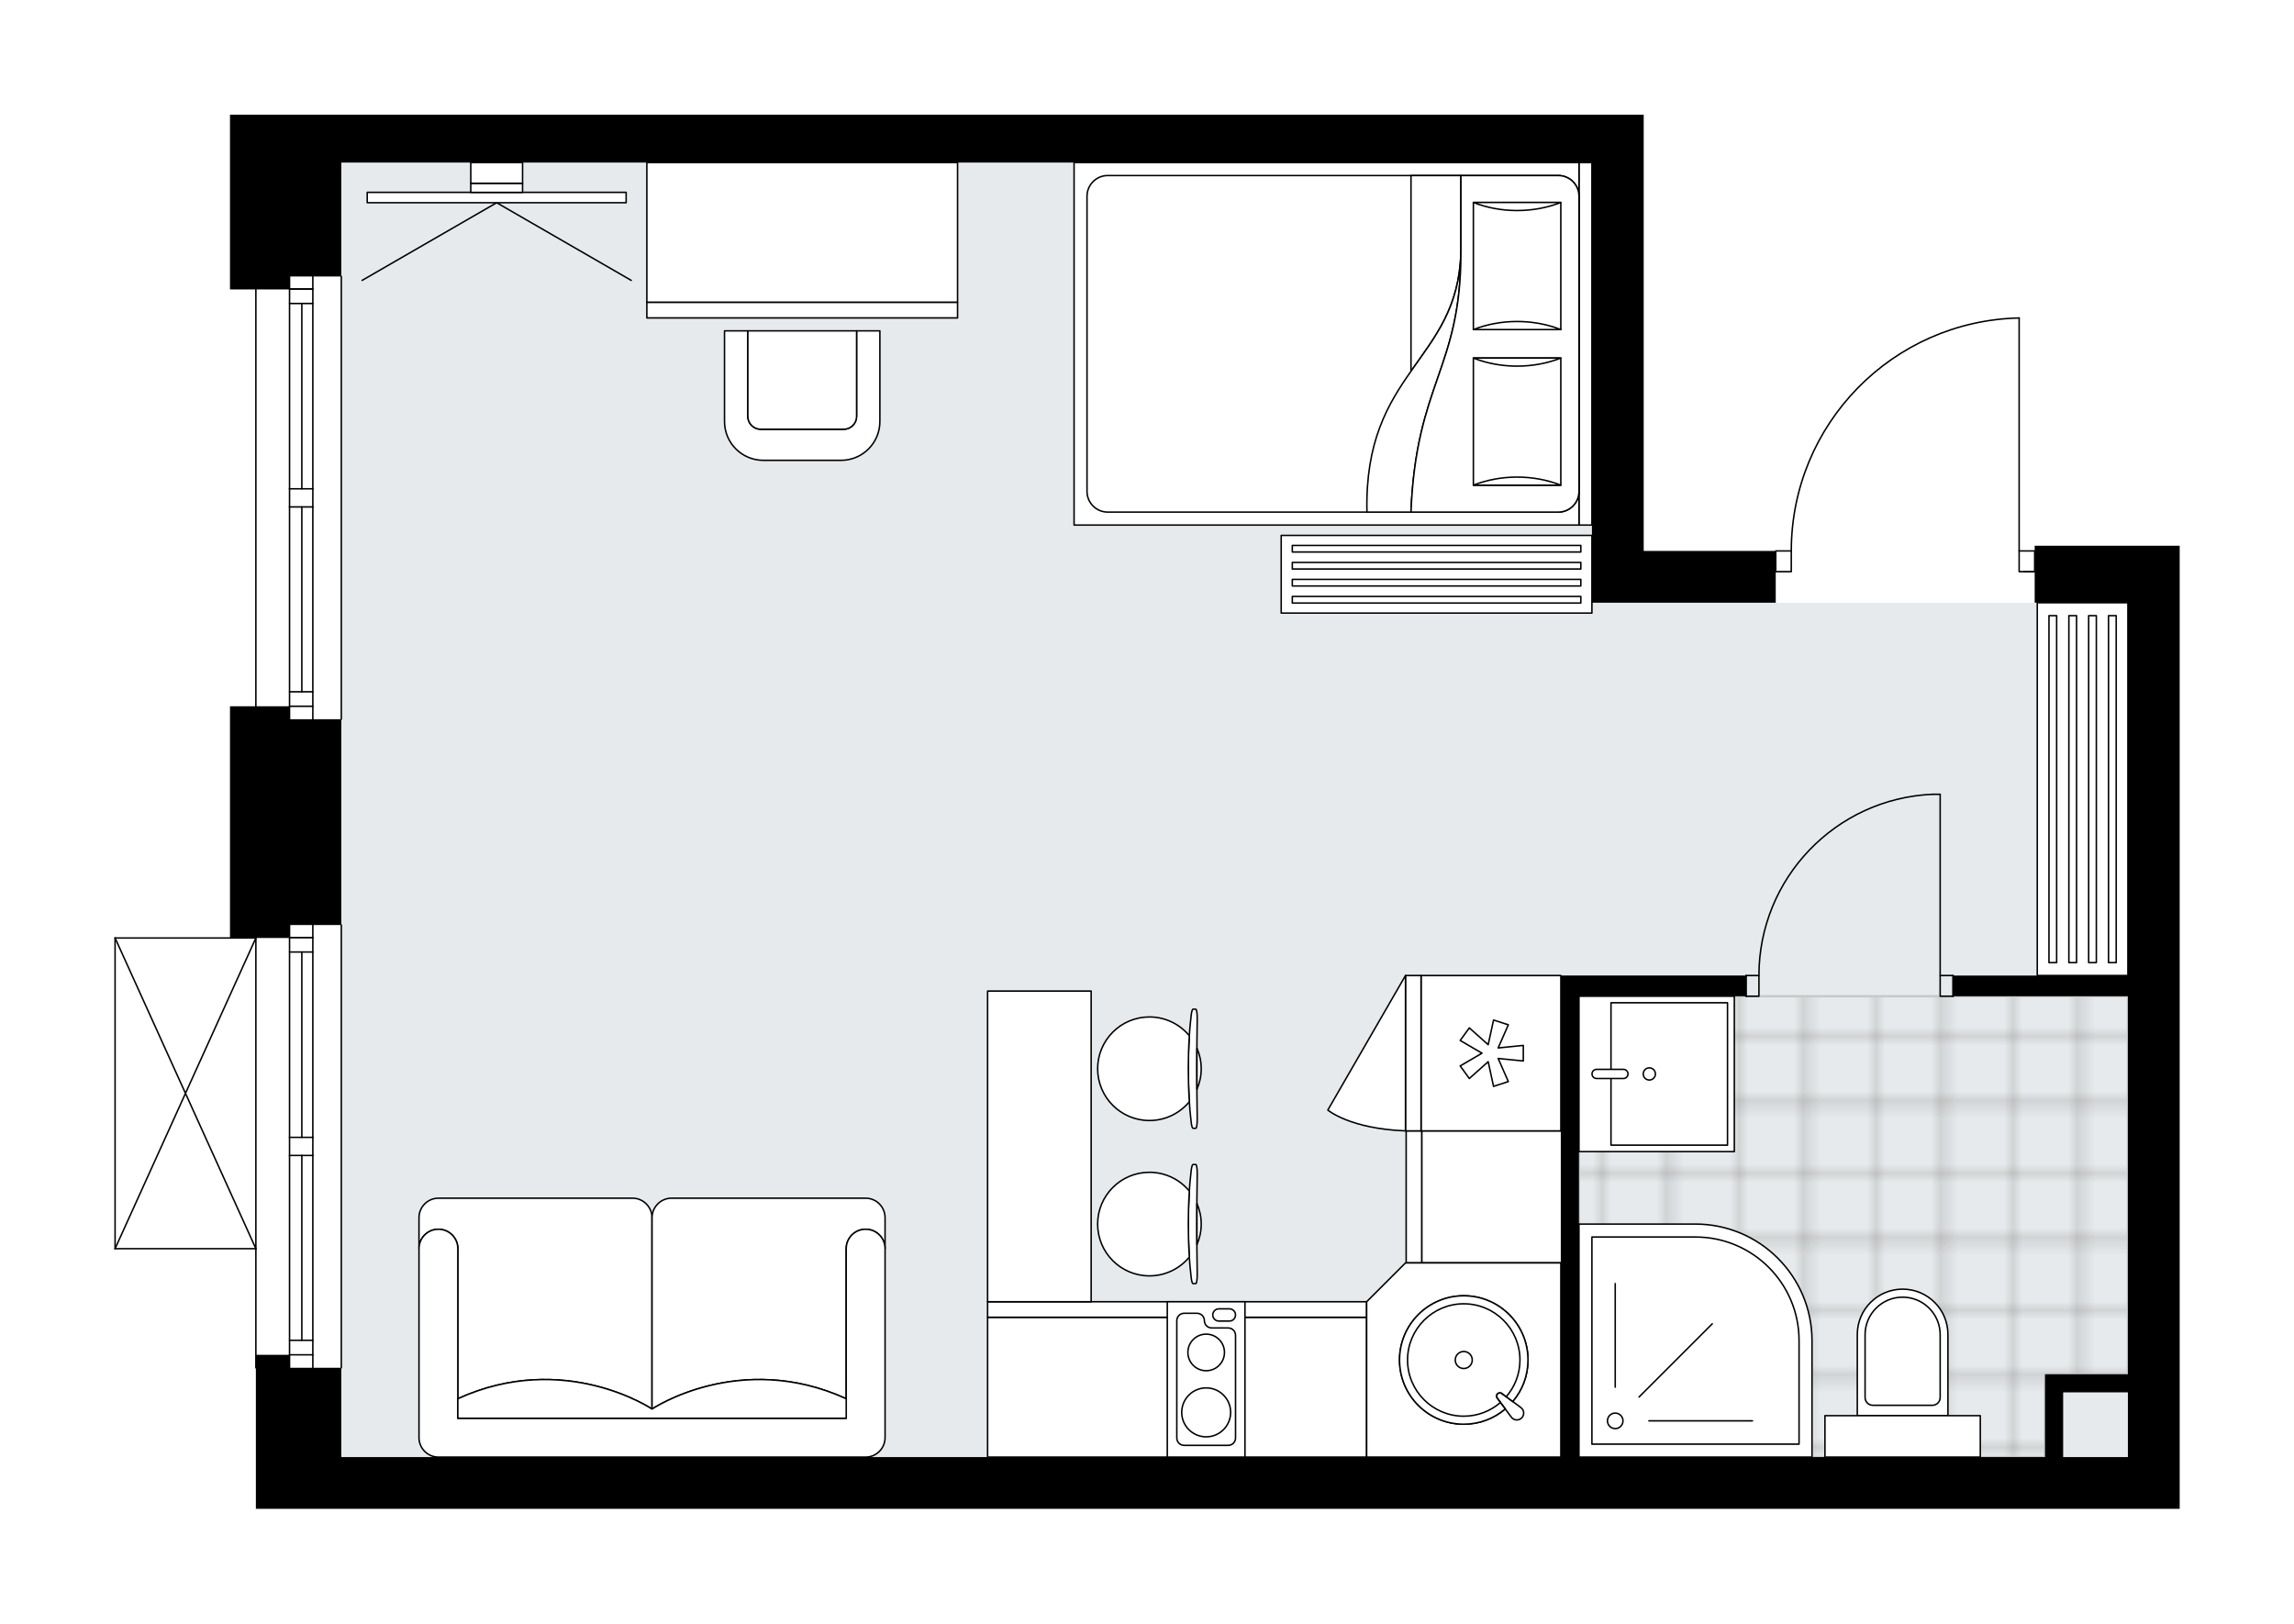 <svg xmlns="http://www.w3.org/2000/svg" xmlns:xlink="http://www.w3.org/1999/xlink" height="1415.61px" id="Layer_1" style="enable-background:new 0 0 2000 1415.61;" version="1.1" viewBox="0 0 2000 1415.61" width="2000px" x="0px" y="0px" xml:space="preserve">
<style type="text/css">
	.st0{fill:none;}
	.st1{opacity:0.25;fill:none;stroke:#13110C;stroke-width:0.4;stroke-miterlimit:10;}
	.st2{fill:#FFFFFF;}
	.st3{fill:#E7EAEC;}
	.st4{fill:url(#SVGID_1_);stroke:#C8C8C8;stroke-width:2;stroke-linecap:round;stroke-linejoin:round;stroke-miterlimit:10;}
	.st5{fill:none;stroke:#000000;stroke-width:1.3;stroke-linecap:round;stroke-linejoin:round;stroke-miterlimit:10;}
	.st6{fill:#FFFFFF;stroke:#000000;stroke-width:1.3;stroke-linecap:round;stroke-linejoin:round;stroke-miterlimit:10;}
	.st7{fill:none;stroke:#000000;stroke-width:1.3;stroke-linecap:round;stroke-linejoin:round;}
	.st8{fill:none;stroke:#000000;stroke-width:1.3;stroke-linecap:round;stroke-linejoin:round;stroke-dasharray:10.163,10.163;}
	.st9{fill:none;stroke:#000000;stroke-width:1.3;stroke-linecap:round;stroke-linejoin:round;stroke-dasharray:10.135,10.135;}
	.st10{fill:none;stroke:#000000;stroke-width:1.3;stroke-linecap:round;stroke-linejoin:round;stroke-dasharray:9.997,9.997;}
	.st11{font-family:'Arial-BoldMT';}
	.st12{font-size:118.316px;}
	.st13{font-size:100.114px;}
	.st14{font-family:'ArialMT';}
	.st15{font-size:40px;}
</style>
<pattern height="14.57" id="New_Pattern_Swatch_2" patternUnits="userSpaceOnUse" style="overflow:visible;" viewBox="7.49 -22.06 14.57 14.57" width="14.57" x="-3751.71" y="-2234.23">
	<g>
		<rect class="st0" height="14.57" width="14.57" x="7.49" y="-22.06" />
		<g>
			<rect class="st1" height="7.29" width="7.29" x="14.77" y="-7.49" />
		</g>
		<g>
			<rect class="st1" height="7.29" width="7.29" x="0.2" y="-7.49" />
		</g>
		<g>
			<rect class="st1" height="7.29" width="7.29" x="22.06" y="-14.77" />
		</g>
		<g>
			<rect class="st1" height="7.29" width="7.29" x="7.49" y="-14.77" />
			<rect class="st1" height="7.29" width="7.29" x="14.77" y="-22.06" />
		</g>
		<g>
			<rect class="st1" height="7.29" width="7.29" x="0.2" y="-22.06" />
		</g>
		<g>
			<rect class="st1" height="7.29" width="7.29" x="22.06" y="-29.35" />
		</g>
		<g>
			<rect class="st1" height="7.29" width="7.29" x="7.49" y="-29.35" />
		</g>
	</g>
</pattern>
<path class="st2" d="M1900.33,475.86v49.66v744.94v45.15H297.58h-45.15h-29.35v-122.38c-0.36,0-0.65-0.29-0.65-0.65  v-103.19H100.33c-0.09,0-0.18-0.02-0.26-0.06c0,0,0,0-0.01,0c-0.02-0.01-0.04-0.03-0.06-0.04c-0.05-0.03-0.1-0.06-0.14-0.1  c-0.03-0.03-0.04-0.06-0.07-0.1c-0.02-0.04-0.05-0.07-0.07-0.11c-0.02-0.04-0.02-0.09-0.03-0.14c-0.01-0.03-0.02-0.06-0.02-0.1  V817.85c0-0.04,0.01-0.07,0.02-0.1c0.01-0.05,0.01-0.1,0.03-0.14c0.02-0.04,0.04-0.07,0.07-0.11c0.02-0.03,0.04-0.07,0.07-0.1  c0.04-0.04,0.09-0.07,0.14-0.1c0.02-0.01,0.04-0.03,0.06-0.04c0,0,0,0,0.01,0c0.04-0.02,0.08-0.02,0.13-0.03  c0.04-0.01,0.08-0.03,0.13-0.03c0,0,0,0,0.01,0h100.18V615.81h21.92V252.37h-21.92v-11.29v-47.41v-51.92V100h60.95h1171.59v41.76  v338.61h114.48c0-0.36,0.29-0.65,0.65-0.65h12.9c0.17-53.35,20.78-103.7,58.1-141.86c37.47-38.31,87.61-60.07,141.18-61.26  c0,0,0,0,0.01,0c0,0,0.01,0,0.01,0c0.01,0,0.02,0,0.02,0c0.26-0.02,0.48,0.15,0.57,0.39c0.02,0.04,0.02,0.09,0.03,0.14  c0.01,0.04,0.02,0.07,0.02,0.11c0,0,0,0,0,0.01c0,0,0,0.01,0,0.01v202.46h12.89h0v-3.86H1900.33z" id="background" />
<g id="floor">
	<polygon class="st3" points="1387.9,525.52 1387.9,141.76 297.58,141.76 297.58,525.52 297.58,546.4 297.58,1270.46    1855.18,1270.46 1855.18,525.52  " />
	<pattern id="SVGID_1_" patternTransform="matrix(7.964 0 0 7.964 23689.697 39184.461)" xlink:href="#New_Pattern_Swatch_2">
	</pattern>
	<polygon class="st4" points="1855.18,868.64 1782.94,868.64 1648.61,868.64 1376.61,868.64 1376.61,1270.46 1782.94,1270.46    1782.94,1198.22 1855.18,1198.22  " />
	<g id="LINE_00000111178554475107616900000012283582036816487831_">
		<line class="st5" x1="297.58" x2="297.58" y1="241.09" y2="627.1" />
	</g>
	<g id="LINE_00000074433946537671081330000015670668889691489189_">
		<line class="st5" x1="252.43" x2="252.43" y1="627.1" y2="442" />
	</g>
	<g id="LINE_00000057129037900086293470000001008149674076700604_">
		<line class="st5" x1="252.43" x2="252.43" y1="426.19" y2="241.09" />
	</g>
	<g id="LINE_00000123402991266292869960000016990629070261266828_">
		<line class="st5" x1="272.74" x2="252.43" y1="251.97" y2="251.97" />
	</g>
	<g id="LINE_00000079483537514964857490000015149061618850152122_">
		<line class="st5" x1="272.74" x2="252.43" y1="615.81" y2="615.81" />
	</g>
	<g id="LINE_00000025442286180349384830000006697585662485228707_">
		<line class="st5" x1="272.74" x2="272.74" y1="627.1" y2="442" />
	</g>
	<g id="LINE_00000175281635234442745910000017531644677659379609_">
		<line class="st5" x1="272.74" x2="272.74" y1="426.19" y2="241.09" />
	</g>
	<g id="LINE_00000117648648406160921040000015602385720592105647_">
		<line class="st5" x1="263.15" x2="263.15" y1="426.19" y2="264.61" />
	</g>
	<g id="LINE_00000162346385867273330210000009762689573739216307_">
		<line class="st5" x1="263.15" x2="263.15" y1="603.17" y2="442" />
	</g>
	<g id="LINE_00000026861887416570942450000013854558101017288091_">
		<line class="st5" x1="252.43" x2="272.74" y1="603.17" y2="603.17" />
	</g>
	<g id="LINE_00000000217358925650471310000007692053014771385485_">
		<line class="st5" x1="272.74" x2="252.43" y1="251.97" y2="251.97" />
	</g>
	<g id="LINE_00000054264948912846245530000003653892161648449440_">
		<line class="st5" x1="252.43" x2="272.74" y1="264.61" y2="264.61" />
	</g>
	<g id="LINE_00000137095058570360951310000011785204055279507102_">
		<line class="st5" x1="272.74" x2="252.43" y1="442" y2="442" />
	</g>
	<g id="LINE_00000114753949880950141920000014375401049538968505_">
		<line class="st5" x1="252.43" x2="252.43" y1="442" y2="426.19" />
	</g>
	<g id="LINE_00000023264023963540635030000013450966948881657223_">
		<line class="st5" x1="252.43" x2="272.74" y1="426.19" y2="426.19" />
	</g>
	<g id="LINE_00000155833768201881941540000008645095367778075317_">
		<line class="st5" x1="272.74" x2="272.74" y1="426.19" y2="442" />
	</g>
	<g id="LINE_00000158735050111812945110000005618436607566698677_">
		<line class="st5" x1="223.08" x2="223.08" y1="627.1" y2="241.09" />
	</g>
	<g id="LINE_00000170240050204781283960000015199704455028618933_">
		<line class="st5" x1="297.58" x2="297.58" y1="806.56" y2="1192.58" />
	</g>
	<g id="LINE_00000135654604876127770380000015287939928355544479_">
		<line class="st5" x1="252.43" x2="252.43" y1="1192.58" y2="1007.47" />
	</g>
	<g id="LINE_00000078005943137116464170000004405925077097291668_">
		<line class="st5" x1="252.43" x2="252.43" y1="991.67" y2="806.56" />
	</g>
	<g id="LINE_00000032607528025896799550000004186988197264278428_">
		<line class="st5" x1="272.74" x2="252.43" y1="817.45" y2="817.45" />
	</g>
	<g id="LINE_00000007408884812035250800000005264136969374494354_">
		<line class="st5" x1="272.74" x2="252.43" y1="1181.29" y2="1181.29" />
	</g>
	<g id="LINE_00000087388938950175014590000014759901972763809975_">
		<line class="st5" x1="272.74" x2="272.74" y1="1192.58" y2="1007.47" />
	</g>
	<g id="LINE_00000043416972019656551420000005252908769194168717_">
		<line class="st5" x1="272.74" x2="272.74" y1="991.67" y2="806.56" />
	</g>
	<g id="LINE_00000041285985106370791560000017874317459231170967_">
		<line class="st5" x1="263.15" x2="263.15" y1="991.67" y2="830.09" />
	</g>
	<g id="LINE_00000015339921339638085690000004054855502911882644_">
		<line class="st5" x1="263.15" x2="263.15" y1="1168.65" y2="1007.47" />
	</g>
	<g id="LINE_00000005244094843192293860000006833976609110052488_">
		<line class="st5" x1="252.43" x2="272.74" y1="1168.65" y2="1168.65" />
	</g>
	<g id="LINE_00000145048328031495662240000017458956215250390686_">
		<line class="st5" x1="272.74" x2="252.43" y1="817.45" y2="817.45" />
	</g>
	<g id="LINE_00000029010690880780072190000008748499753237749916_">
		<line class="st5" x1="252.43" x2="272.74" y1="830.09" y2="830.09" />
	</g>
	<g id="LINE_00000051363869611793376330000011958876807973250715_">
		<line class="st5" x1="272.74" x2="252.43" y1="1007.47" y2="1007.47" />
	</g>
	<g id="LINE_00000162317817915613370270000004966220360909731476_">
		<line class="st5" x1="252.43" x2="252.43" y1="1007.47" y2="991.67" />
	</g>
	<g id="LINE_00000129928435013165300490000010397781372552864659_">
		<line class="st5" x1="252.43" x2="272.74" y1="991.67" y2="991.67" />
	</g>
	<g id="LINE_00000139294028438672332890000006365307051982514875_">
		<line class="st5" x1="272.74" x2="272.74" y1="991.67" y2="1007.47" />
	</g>
	<g id="LINE_00000022520997441671362570000006839222634196266151_">
		<line class="st5" x1="223.08" x2="223.08" y1="1192.58" y2="806.56" />
	</g>
	<g id="ARC_00000168834421679391471100000009873892609811653504_">
		<path class="st5" d="M1760.37,277.26c-110.42,2.45-198.65,92.67-198.65,203.12" />
	</g>
	<g id="LINE_00000006707535165862990130000008794096232831160249_">
		<line class="st5" x1="1764.88" x2="1773.91" y1="498.43" y2="498.43" />
	</g>
	<g id="LINE_00000129177021027203843500000009422892978914290104_">
		<line class="st5" x1="1760.37" x2="1760.37" y1="480.37" y2="277.26" />
	</g>
	<g id="LWPOLYLINE_00000011744239214531829020000006720757646253245066_">
		<rect class="st5" height="18.06" width="13.54" x="1548.17" y="480.37" />
	</g>
	<g id="LWPOLYLINE_00000052793163910031444240000016521482580823388843_">
		<rect class="st5" height="18.06" width="13.54" x="1760.37" y="480.37" />
	</g>
	<g id="LWPOLYLINE_00000165918771160893752780000008163691496838181016_">
		<rect class="st5" height="18.06" width="11.29" x="1691.52" y="850.58" />
	</g>
	<g id="LWPOLYLINE_00000177450038887618284630000015185744051883935884_">
		<rect class="st5" height="18.06" width="11.29" x="1522.21" y="850.58" />
	</g>
	<g id="LINE_00000169554668619914030610000009879259112390360239_">
		<line class="st5" x1="1702.8" x2="1702.8" y1="850.58" y2="868.64" />
	</g>
	<g id="LINE_00000139261179559790830990000002355803159853371303_">
		<line class="st5" x1="1522.21" x2="1522.21" y1="850.58" y2="868.64" />
	</g>
	<g id="LINE_00000013892370885309582300000007493122334805473672_">
		<line class="st5" x1="1691.52" x2="1691.52" y1="850.58" y2="692.57" />
	</g>
	<g id="ARC_00000018195895682225283890000009504922470437645456_">
		<path class="st5" d="M1533.5,850.58c0.06-84.64,66.69-154.26,151.25-158.02" />
	</g>
	<g id="LINE_00000012459980271267510080000005985593006187447179_">
		<line class="st5" x1="1691.52" x2="1684.74" y1="692.57" y2="692.57" />
	</g>
	<g id="LINE_00000140006993561451675480000004102443138311672481_">
		<line class="st5" x1="100.33" x2="100.33" y1="1088.74" y2="817.85" />
	</g>
	<g id="LINE_00000152980870023690525370000007617437807145460671_">
		<line class="st5" x1="100.33" x2="223.08" y1="817.85" y2="817.85" />
	</g>
	<g id="LINE_00000036934752085884440100000000666688330568274824_">
		<line class="st5" x1="223.08" x2="100.33" y1="1088.74" y2="1088.74" />
	</g>
	<g id="LWPOLYLINE_00000134235421373166728190000000968944796532379520_">
		<line class="st5" x1="223.08" x2="100.33" y1="817.85" y2="1088.74" />
	</g>
	<g id="LWPOLYLINE_00000068654407153431568000000005232859264650746255_">
		<line class="st5" x1="223.08" x2="100.33" y1="1088.74" y2="817.85" />
	</g>
	<polygon points="252.43,241.09 297.58,241.09 297.58,193.68 297.58,141.76 1387.9,141.76 1387.9,480.37 1387.9,525.52    1548.17,525.52 1548.17,480.37 1433.05,480.37 1433.05,141.76 1433.05,100 261.46,100 200.51,100 200.51,141.76 200.51,193.68    200.51,241.09 200.51,252.37 252.43,252.37  " />
	<polygon points="252.43,806.56 297.58,806.56 297.58,627.1 252.43,627.1 252.43,615.81 200.51,615.81 200.51,817.85 252.43,817.85     " />
	<path d="M1773.91,475.86v49.66h81.27v325.07H1702.8v18.06h152.37v329.58h-72.24v15.8v56.43h-406.33V868.64h145.6v-18.06h-145.6   h-15.8v419.87H297.58v-77.88h-45.15v-11.29h-29.35v134.31h29.35h45.15h1602.75v-45.15V525.52v-49.66H1773.91z M1798.74,1270.46   v-56.43h56.43v56.43H1798.74z" />
</g>
<g id="mebel">
	<g>
		
			<rect class="st6" height="121.9" transform="matrix(-1.836970e-16 1 -1 -1.836970e-16 2344.046 -256.864)" width="115.13" x="1242.89" y="982.64" />
		
			<rect class="st6" height="13.54" transform="matrix(-1.836970e-16 1 -1 -1.836970e-16 2276.325 -189.142)" width="115.13" x="1175.17" y="1036.82" />
	</g>
	<g>
		
			<rect class="st6" height="121.9" transform="matrix(-1 -1.224647e-16 1.224647e-16 -1 2052.534 2419.026)" width="330.48" x="861.03" y="1148.56" />
		
			<rect class="st6" height="13.54" transform="matrix(-1 -1.224647e-16 1.224647e-16 -1 2052.534 2283.583)" width="330.48" x="861.03" y="1135.02" />
	</g>
	<g>
		
			<rect class="st6" height="135.44" transform="matrix(-1 -1.224647e-16 1.224647e-16 -1 2103.092 2405.475)" width="67.72" x="1017.68" y="1135.02" />
		<path class="st6" d="M1077.19,1253.86v-89.58c0-3.53-2.86-6.4-6.4-6.4h-14.36c-3.53,0-6.4-2.86-6.4-6.4l0,0    c0-3.53-2.86-6.4-6.4-6.4h-11.24c-3.53,0-6.4,2.86-6.4,6.4v102.37c0,3.53,2.86,6.4,6.4,6.4h38.39    C1074.32,1260.26,1077.19,1257.39,1077.19,1253.86z" />
		<path class="st6" d="M1062.66,1141.2h9.19c2.94,0,5.33,2.39,5.33,5.33l0,0c0,2.94-2.39,5.33-5.33,5.33h-9.19    c-2.94,0-5.33-2.39-5.33-5.33l0,0C1057.33,1143.58,1059.72,1141.2,1062.66,1141.2z" />
		<circle class="st6" cx="1051.59" cy="1179.21" r="15.95" />
		<circle class="st6" cx="1051.59" cy="1231.47" r="21.33" />
	</g>
	<g>
		
			<rect class="st6" height="121.9" transform="matrix(6.123234e-17 -1 1 6.123234e-17 381.553 2218.165)" width="135.44" x="1232.14" y="857.36" />
		
			<rect class="st6" height="13.54" transform="matrix(6.123234e-17 -1 1 6.123234e-17 313.832 2150.443)" width="135.44" x="1164.42" y="911.53" />
		<polygon class="st6" points="1306.16,922.89 1328.08,925.08 1328.08,911.53 1306.16,913.72 1315.02,893.56 1302.14,889.38     1297.45,910.89 1281.01,896.24 1273.05,907.2 1292.07,918.31 1273.05,929.41 1281.01,940.37 1297.45,925.72 1302.14,947.23     1315.02,943.05   " />
		<path class="st6" d="M1225.37,850.58l-67.72,117.3c0,0,19.06,16.34,67.72,18.15V850.58z" />
	</g>
	<g>
		<polygon class="st6" points="1191.5,1135.02 1191.5,1270.46 1360.81,1270.46 1360.81,1101.15 1225.37,1101.15   " />
		<g id="ARC_00000145023212157534456150000015765587541650326949_">
			<path class="st6" d="M1326.01,1227.31c0.46,0.35,0.87,0.76,1.22,1.22c1.97,2.65,1.43,6.39-1.22,8.36     c-2.65,1.97-6.39,1.43-8.36-1.22l-12.63-16.94c-0.48-0.89-0.48-1.96,0-2.84c0.79-1.45,2.6-1.99,4.05-1.21L1326.01,1227.31z" />
		</g>
		<path class="st6" d="M1312.31,1228.52l-7.29-9.78c-0.48-0.89-0.48-1.96,0-2.84c0.79-1.45,2.6-1.99,4.05-1.21l9.79,7.29    c8.28-9.76,13.29-22.37,13.29-36.17c0-30.92-25.06-55.98-55.98-55.98c-30.92,0-55.98,25.06-55.98,55.98s25.06,55.98,55.98,55.98    C1289.95,1241.79,1302.55,1236.78,1312.31,1228.52z" />
		<path class="st6" d="M1312.31,1228.52l-7.29-9.78c-0.48-0.89-0.48-1.96,0-2.84c0.79-1.45,2.6-1.99,4.05-1.21l9.79,7.29    c8.28-9.76,13.29-22.37,13.29-36.17c0-30.92-25.06-55.98-55.98-55.98c-30.92,0-55.98,25.06-55.98,55.98s25.06,55.98,55.98,55.98    C1289.95,1241.79,1302.55,1236.78,1312.31,1228.52z" />
		<path class="st6" d="M1305.01,1218.73c-0.48-0.89-0.48-1.96,0-2.84c0.79-1.45,2.6-1.99,4.05-1.21l4.17,3.11    c7.41-8.59,11.93-19.75,11.93-31.98c0-27.06-21.94-49-49-49c-27.06,0-49,21.94-49,49c0,27.06,21.94,49,49,49    c12.23,0,23.38-4.51,31.96-11.91L1305.01,1218.73z" />
		<circle class="st6" cx="1276.16" cy="1185.81" r="7.42" />
	</g>
	<g>
		<path class="st6" d="M1658.78,1124.03L1658.78,1124.03c21.82,0,39.5,17.69,39.5,39.5v70.81h-79.01v-70.81    C1619.28,1141.71,1636.97,1124.03,1658.78,1124.03z" />
		
			<rect class="st6" height="36.12" transform="matrix(-1 -8.955027e-11 8.955027e-11 -1 3317.569 2504.8)" width="135.44" x="1591.06" y="1234.34" />
		<path class="st6" d="M1658.78,1131.03L1658.78,1131.03c18.08,0,32.73,14.65,32.73,32.73v54.77c0,3.74-3.03,6.77-6.77,6.77h-51.92    c-3.74,0-6.77-3.03-6.77-6.77v-54.77C1626.05,1145.69,1640.71,1131.03,1658.78,1131.03z" />
	</g>
	<g>
		<path class="st6" d="M1478.07,1067.29h-101.46v203.17h203.17v-101.46C1579.78,1112.83,1534.24,1067.29,1478.07,1067.29z" />
		<path class="st6" d="M1478.2,1078.58h-90.3v180.59h180.59v-90.3C1568.49,1119,1528.07,1078.58,1478.2,1078.58z" />
		<circle class="st6" cx="1408.21" cy="1238.86" r="6.77" />
		<line class="st6" x1="1437.56" x2="1527.86" y1="1238.86" y2="1238.86" />
		<line class="st6" x1="1428.96" x2="1492.81" y1="1218.1" y2="1154.26" />
		<line class="st6" x1="1408.21" x2="1408.21" y1="1209.51" y2="1119.21" />
	</g>
	<g>
		
			<rect class="st6" height="135.44" transform="matrix(6.123234e-17 -1 1 6.123234e-17 507.963 2380.702)" width="135.45" x="1376.61" y="868.65" />
		
			<rect class="st6" height="101.58" transform="matrix(6.123234e-17 -1 1 6.123234e-17 518.927 2391.712)" width="124.16" x="1393.24" y="885.6" />
		<path class="st6" d="M1419.36,936.39L1419.36,936.39c0,2.2-1.79,3.99-3.99,3.99h-23.4c-2.2,0-3.99-1.79-3.99-3.99l0,0    c0-2.2,1.79-3.99,3.99-3.99h23.4C1417.57,932.4,1419.36,934.19,1419.36,936.39z" />
		<circle class="st6" cx="1437.95" cy="936.39" r="5.31" />
	</g>
	<g>
		<g>
			<g>
				<g>
					<path class="st6" d="M746.8,288.49v74.49c0,6.23-5.05,11.29-11.29,11.29h-72.24c-6.23,0-11.29-5.05-11.29-11.29v-74.49h-20.32       v79.03c0,18.69,15.15,33.84,33.84,33.84h67.77c18.69,0,33.84-15.15,33.84-33.84v-79.03H746.8z" />
				</g>
				<path class="st6" d="M663.28,374.27h72.24c6.23,0,11.29-5.05,11.29-11.29v-74.49h-94.81v74.49      C651.99,369.22,657.04,374.27,663.28,374.27z" />
			</g>
		</g>
		<g>
			<rect class="st6" height="121.9" width="270.89" x="563.95" y="141.76" />
			<rect class="st6" height="13.54" width="270.89" x="563.95" y="263.66" />
		</g>
	</g>
	<g>
		<path class="st6" d="M399.16,1088.74L399.16,1088.74c0-9.35-7.58-16.93-16.93-16.93h0c-9.35,0-16.93,7.58-16.93,16.93v0v-27.03    c0-9.39,7.61-16.99,16.99-16.99h169.16c9.36,0,17.01,7.66,17.01,17.01l0,166.86c0,0-76.35-51.36-169.3-9V1088.74z" />
		<path class="st6" d="M737.77,1088.74L737.77,1088.74c0-9.35,7.58-16.93,16.93-16.93h0c9.35,0,16.93,7.58,16.93,16.93v0v-27.03    c0-9.39-7.61-16.99-16.99-16.99H585.48c-9.36,0-17.01,7.66-17.01,17.01l0,166.86c0,0,76.35-51.36,169.3-9V1088.74z" />
		<path class="st6" d="M365.3,1253.53v-164.79c0-9.35,7.58-16.93,16.93-16.93h0c9.35,0,16.93,7.58,16.93,16.93v147.86h338.61    v-147.86c0-9.35,7.58-16.93,16.93-16.93h0c9.35,0,16.93,7.58,16.93,16.93v164.79c0,9.35-7.58,16.93-16.93,16.93H382.23    C372.92,1270.46,365.3,1262.84,365.3,1253.53z" />
		<path class="st6" d="M737.77,1219.59c-92.95-42.36-169.3,9-169.3,9h-0.01c0,0-76.35-51.36-169.3-9v17h338.61L737.77,1219.59z" />
	</g>
	<g>
		<g>
			<g id="LINE_00000034772766898548554200000007285018340714268834_">
				<path class="st6" d="M1038.56,978.79c-3.43-27.32-3.43-66.55,0-93.87c0.4-3.15,0.99-4.98,1.62-4.98h0.16h2.23      c0.67,0,1.22,3.54,1.22,7.9c-0.46,29.27-0.46,58.77,0,88.04c0,4.36-0.54,7.9-1.22,7.9h-2.23h-0.16      C1039.55,983.77,1038.95,981.94,1038.56,978.79z" />
			</g>
			<g>
				<path class="st6" d="M1043.57,949.72c2.37-5.48,3.69-11.52,3.69-17.87c0-6.35-1.32-12.39-3.69-17.87      C1043.49,925.91,1043.49,937.8,1043.57,949.72z" />
				<path class="st6" d="M1036.92,960.61c-1.19-18.41-1.19-39.1,0-57.51c-8.28-10.01-20.8-16.39-34.8-16.39      c-24.93,0-45.15,20.21-45.15,45.15c0,24.93,20.21,45.15,45.15,45.15C1016.12,977,1028.64,970.62,1036.92,960.61z" />
			</g>
		</g>
		<g>
			<g id="LINE_00000181786667808378651050000005023610663436694424_">
				<path class="st6" d="M1038.56,1114.23c-3.43-27.32-3.43-66.55,0-93.87c0.4-3.15,0.99-4.99,1.62-4.99h0.16h2.23      c0.67,0,1.22,3.54,1.22,7.9c-0.46,29.27-0.46,58.77,0,88.04c0,4.36-0.54,7.9-1.22,7.9h-2.23h-0.16      C1039.55,1119.22,1038.95,1117.39,1038.56,1114.23z" />
			</g>
			<g>
				<path class="st6" d="M1043.57,1085.16c2.37-5.48,3.69-11.52,3.69-17.87s-1.32-12.39-3.69-17.87      C1043.49,1061.35,1043.49,1073.25,1043.57,1085.16z" />
				<path class="st6" d="M1036.92,1096.05c-1.19-18.41-1.19-39.1,0-57.51c-8.28-10.01-20.8-16.39-34.8-16.39      c-24.93,0-45.15,20.21-45.15,45.15c0,24.93,20.21,45.15,45.15,45.15C1016.12,1112.45,1028.64,1106.06,1036.92,1096.05z" />
			</g>
		</g>
		
			<rect class="st6" height="90.3" transform="matrix(-1.349234e-10 1 -1 -1.349234e-10 1905.749 93.402)" width="270.89" x="770.73" y="954.43" />
	</g>
	<g>
		<g>
			<g id="LINE_00000118392133025433669030000009166001263323512195_">
				<line class="st6" x1="433.02" x2="550.32" y1="176.75" y2="244.47" />
			</g>
			<g id="LINE_00000013873053216288063930000009345409850373803672_">
				<line class="st6" x1="433.02" x2="315.72" y1="176.75" y2="244.47" />
			</g>
		</g>
		
			<rect class="st6" height="225.74" transform="matrix(1.428263e-10 -1 1 1.428263e-10 260.783 605.257)" width="9.03" x="428.51" y="59.37" />
		
			<rect class="st6" height="45.15" transform="matrix(-1.342217e-10 1 -1 -1.342217e-10 596.792 -269.248)" width="7.9" x="429.07" y="141.2" />
		
			<rect class="st6" height="45.15" transform="matrix(1.356755e-10 -1 1 1.356755e-10 282.228 583.812)" width="18.06" x="423.99" y="128.22" />
	</g>
	<g>
		<rect class="st6" height="325.06" width="79.01" x="1776.17" y="525.52" />
		
			<rect class="st6" height="302.49" transform="matrix(-1 -1.224647e-16 1.224647e-16 -1 3579.426 1376.104)" width="6.7" x="1786.36" y="536.81" />
		
			<rect class="st6" height="302.49" transform="matrix(-1 -1.224647e-16 1.224647e-16 -1 3614.154 1376.104)" width="6.7" x="1803.73" y="536.81" />
		
			<rect class="st6" height="302.49" transform="matrix(-1 -1.224647e-16 1.224647e-16 -1 3648.653 1376.104)" width="6.7" x="1820.98" y="536.81" />
		
			<rect class="st6" height="302.49" transform="matrix(-1 -1.224647e-16 1.224647e-16 -1 3683.266 1376.104)" width="6.7" x="1838.28" y="536.81" />
	</g>
	<g>
		
			<rect class="st6" height="270.89" transform="matrix(4.458706e-11 -1 1 4.458706e-11 751.766 1753.142)" width="67.72" x="1218.59" y="365.24" />
		
			<rect class="st6" height="251.54" transform="matrix(-5.226415e-11 1 -1 -5.226415e-11 1775.394 -729.515)" width="5.74" x="1249.58" y="397.17" />
		
			<rect class="st6" height="251.54" transform="matrix(-4.688002e-11 1 -1 -4.688002e-11 1760.511 -744.398)" width="5.74" x="1249.58" y="382.29" />
		
			<rect class="st6" height="251.54" transform="matrix(-4.022756e-11 1 -1 -4.022756e-11 1745.726 -759.183)" width="5.74" x="1249.58" y="367.5" />
		
			<rect class="st6" height="251.54" transform="matrix(-4.497932e-11 1 -1 -4.497932e-11 1730.891 -774.018)" width="5.74" x="1249.58" y="352.67" />
	</g>
	<g>
		<g>
			<g>
				
					<rect class="st6" height="11.29" transform="matrix(-4.487096e-11 1 -1 -4.487096e-11 1682.034 -1082.474)" width="316.04" x="1224.24" y="294.14" />
				
					<rect class="st6" height="440.19" transform="matrix(-4.487096e-11 1 -1 -4.487096e-11 1456.295 -856.735)" width="316.04" x="998.5" y="79.68" />
				<path class="st6" d="M1376.61,171.11v257.34c0,9.97-8.09,18.06-18.06,18.06H965.76c-9.97,0-18.06-8.09-18.06-18.06V171.11      c0-9.97,8.09-18.06,18.06-18.06h392.79C1368.53,153.05,1376.61,161.13,1376.61,171.11z" />
				<g>
					<path class="st6" d="M1273.67,153.05h-43.52v169.82h0.57c20.48-29.12,41.61-54.75,42.94-102.27V153.05z" />
				</g>
				<path class="st6" d="M1230.15,446.51c4.62-113.23,43.52-124.5,43.54-226.46c-2.37,95.67-84.76,102.82-81.93,226.46      L1230.15,446.51z" />
				<path class="st6" d="M1230.15,446.51h128.4c9.97,0,18.06-8.09,18.06-18.06V171.11c0-9.97-8.09-18.06-18.06-18.06l-84.86,0v67      C1273.67,322.01,1234.77,333.28,1230.15,446.51z" />
				
					<rect class="st6" height="76.23" transform="matrix(-4.545893e-11 1 -1 -4.545893e-11 1554.605 -1090.715)" width="110.84" x="1267.24" y="193.83" />
				<path class="st6" d="M1284.55,287.36c23.94-9.39,52.28-9.39,76.23,0H1284.55z" />
				<path class="st6" d="M1360.77,176.53c-23.94,9.39-52.28,9.39-76.23,0L1360.77,176.53z" />
				
					<rect class="st6" height="76.23" transform="matrix(-4.421193e-11 1 -1 -4.421193e-11 1690.275 -955.045)" width="110.84" x="1267.24" y="329.5" />
				<path class="st6" d="M1284.55,423.03c23.94-9.39,52.28-9.39,76.23,0H1284.55z" />
				<path class="st6" d="M1360.77,312.2c-23.94,9.39-52.28,9.39-76.23,0L1360.77,312.2z" />
			</g>
		</g>
	</g>
</g>
</svg>
